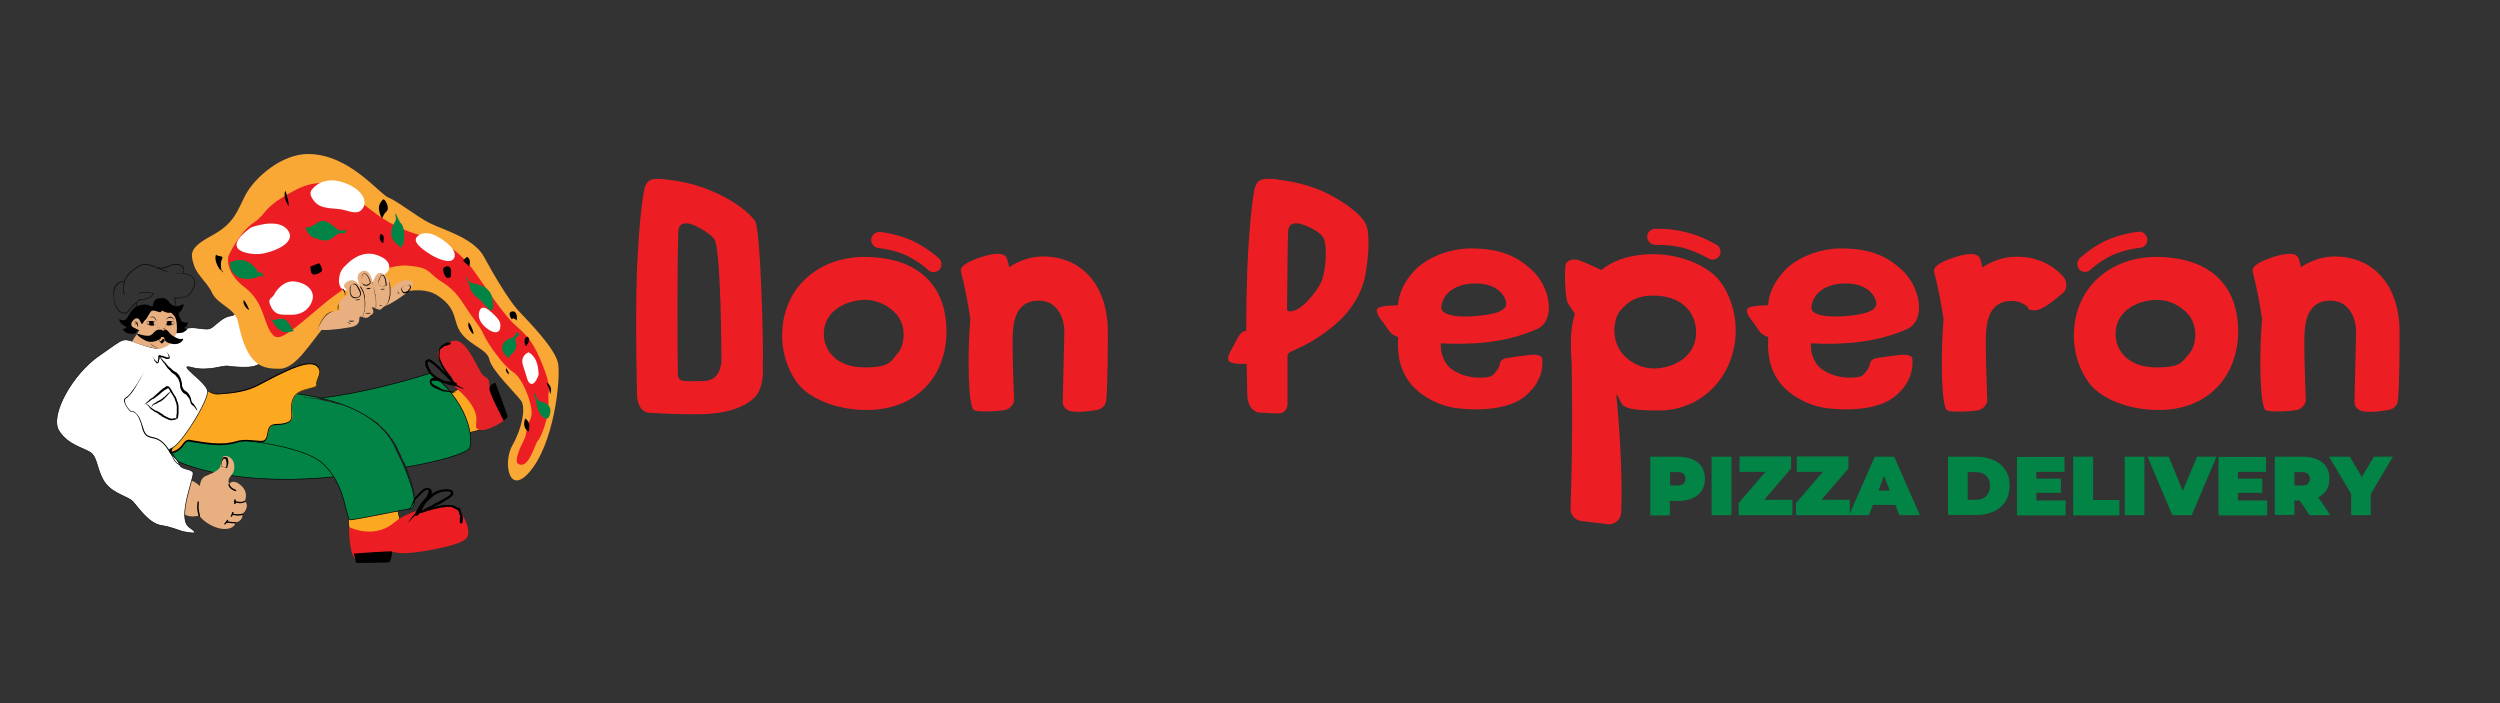<svg xmlns="http://www.w3.org/2000/svg" id="Layer_1" version="1.1" viewBox="0 0 1120 315"><rect x="0" y="0" width="1120" height="315" fill="#333333" stroke="none"/><defs><style>.st0{fill:#ec1e24}.st1{fill:#e8af80}.st2{stroke:#020201}.st2,.st3{fill:#018445}.st2,.st5{stroke-miterlimit:10;stroke-width:.3px}.st6{fill:#fff}.st5{stroke:#0f0f0f}.st8{fill:#e42227}.st9{fill:#1f1f1f}.st5{fill:#fca820}.st11{fill:#0f0f0f}</style></defs><path d="M338.2 98.8c-6.6-8.3-21.2-15.1-31.7-17.1 0 0-.5-.2-.9-.2-3.4-.7-5.9-.9-5.9-.9-1.8-.3-3.7-.5-5.1-.5-4.2 0-4.8 1.8-5.6 3.4-.7 1.7-2.6 13.9-3.6 36.6-.9 22.7 0 57.3 0 57.3.2 4.2 2.4 7.3 5.1 7.5 1 0 2.2.2 3.6.2 0 0 8.3.5 18.1.5s19.7-1.7 25.8-7.5c3.3-3.2 4.1-9.3 3.7-14.9.5-5.1-.9-61.3-3.5-64.4m-23.1 71.9c-8.6.3-10 0-10.7-.9-.5-.5-.6-1-.7-1.5-.3-11.2-.3-53.9.2-64.8.3-2.9 1.7-3.7 4.4-3.4s9.5 4.1 11.6 6.9c3.2 3.9 3.3 52.7 3.3 55.4-.5 3.2-1.7 8.2-8.1 8.3M390.9 183.6c-11.5.6-23.6-2.6-31.2-9.3-4.8-4.4-9.3-13.7-9.3-23.8 0-21.7 16.4-35.4 36.9-35.4s33.9 9.5 36.3 27.3c2.9 21.2-9.2 40-32.7 41.2m27.3-61.7q-1.35 0-2.4-.9c0-.2-4.2-3.9-9.6-6.5-5.7-2.7-12.5-3.4-12.7-3.4-2-.2-3.3-2-3.2-3.9.2-2 2-3.4 3.9-3.3.3 0 8 .9 14.9 4.1 6.5 3.2 11.3 7.5 11.5 7.7 1.5 1.4 1.5 3.6.3 5.1-.7.7-1.7 1.1-2.7 1.1m-16 19.6c-1.7-2.2-7.3-7.8-16.3-7.1-10 .9-18.3 7.3-16.6 17.8 1.2 6.3 6.6 12.4 18.1 12.4s11.6-2.7 14.6-6.1c2.9-3.1 4.5-11.1.2-17M496.3 148.2c0 5.9 0 23.8-.7 31-.2 2.4-2 4.2-4.4 4.5-2 .3-6.9 1.2-11 .6-2.1-.3-4.1-1.8-4.1-4.1l.7-30c.5-7.3-3-15.2-10.8-15.5-11.3-.5-11.9 10.4-12.2 13.7-.5 5.4.2 22.2.5 30.5.2 2-1.8 4.2-3.7 4.7-2.4.5-6.1.7-9.3.7s-4.4-.2-5.1-.7c-2.4-1.8-2.9-23.9-1.5-40.7-.9-6.6-2.4-14.1-4.2-21.2-.6-2.7 3.9-4.8 9-6.5 2.7-.9 5.4-1.5 7.4-1.5s3.7.6 4.2 2.1c.3.9.7 2.2 1 3.9 4.4-2.9 9.5-4.8 15.4-4.8 18.8.2 28.8 15 28.8 33.3M611.5 124.1c-.6 2.9-3.2 12.8-13.6 21.5-13.9 11.6-21.1 11-21.1 13.7v21.8c0 2.4-1.8 4.2-4.2 4.1-3.2 0-5.1-.2-5.1-.2-1.4 0-2.6-.2-3.6-.2-2.7-.3-4.9-3.3-5.1-7.5 0 0-.2-5.9-.3-14.3-3.3 0-8.1.2-8.3-2.1s2.1-4.9 3.6-8.3c1.7-3.3 2.7-3.9 3.6-4.2.3 0 .6-.2.9-.3 0-9.3.2-19.5.5-28 1-22.7 2.9-35.1 3.6-36.6.7-1.7 1.4-3.4 5.6-3.4s3.3.2 5.1.5c0 0 2.4.2 5.9.9.5 0 .9.2.9.2 3.7.7 8.9 2.2 13.6 4.4 9.3 4.5 16.6 10.4 18.3 14.1 2.7 5.2.5 20.4-.3 23.9M593.1 107c-1.2-3.3-8.9-6.6-11.6-6.9s-4.1.6-4.4 3.4c-.3 5.9-.3 20.8-.5 35.1 0 0 0 .9 1.4.9 5.1 0 12-9 13.9-13.1 2.1-5 2.8-15.7 1.2-19.4M645.5 153.8c-.2 3.2.6 6.5 2.6 9.3 2.6 3.7 9 6.1 14.4 6.1s6.1-.7 7.7-2.7c.9-1 1.8-2.9 1.8-3.9.2-.9 1.5-1.8 2.1-2s11.6-1.8 13.2-1.7c1.5 0 3.6.6 3.6 1.7 1 9.2-5.4 16-10.8 19-3.2 1.8-11.6 4.9-26.3 3.4-10.4-1-18.8-6.9-22.3-11.7-2.6-3.4-5.9-9.5-5.1-20.3-.5-.2-.7-.2-.7-.2-1.2-.7-2.2-.7-4.2-3.7-2-3.2-4.7-5.7-4.7-8s5.9-2.1 9.5-2.4c.6-8.9 7.1-15.4 9.3-17.3 4.2-3.6 12.7-8 23.2-8.1 13.6 0 20.7 3.6 27.1 9.3 8.8 7.8 11.3 23 2.7 26.8-14.4 6.5-30.7 7.1-43.1 6.4m14.2-12.1c7.3-.5 15.2-1.7 15.1-5.7-.2-3.2-3.7-9-13.6-9-6.8-.2-11.2 2.6-13.1 4.9-2.2 2.7-2.7 5.7-2.2 6.9.8 1.9 5.4 3.5 13.8 2.9M777.6 147.9c0 20-14.6 36-34.5 36s-15.2-2.9-19-7.3c1.2 12.7 2.9 34.8 2.2 52.6 0 3.2-2.4 5.7-5.6 5.7l-11.4-1.4c-3.2 0-5.7-2.4-5.7-5.4 1.2-33.9.5-63.7.5-65.1-.2-3-.3-5.4-.3-6.9-.3-6.1.5-11.2 1.7-15.6-.7-1.2-2.1-3-3-4.5-1.5-2.2-1.7-16.4-1-17.8.7-1.5 3.2-2.6 6.1-1.5 3 1 9.6 4.2 9.6 4.2v.2c4.2-3.4 10-6.3 19.5-7.1 11.6-.9 24.1 2.6 31.7 9.6 4.7 4.4 9.2 13.9 9.2 24.3m-18-2.1c-1.2-6.8-6.8-13.2-18.7-13.4-8.1 0-11.7 3-14.9 6.6-2.9 3.3-4.4 11.9 0 18.3 1.5 2.4 7.4 8.5 16.7 7.7 10.2-.9 18.8-7.8 16.9-19.2m-21.7-39.7c0-2 1.7-3.6 3.6-3.6s6.8-.2 13.7 1.5c7.4 1.7 13.6 5.6 13.9 5.7 1.7 1 2.2 3.2 1.2 4.9-.6 1-1.8 1.7-3 1.7s-1.4-.2-2-.5c0 0-5.6-3.4-11.7-4.9-5.9-1.4-11.9-1.2-11.9-1.2h-.2c-2 0-3.4-1.6-3.6-3.6M811.3 153.8c-.2 3.2.6 6.5 2.6 9.3 2.6 3.7 9 6.1 14.4 6.1s6.1-.7 7.7-2.7c.9-1 1.8-2.9 1.8-3.9.2-.9 1.5-1.8 2.1-2s11.6-1.8 13.2-1.7c1.5 0 3.6.6 3.6 1.7 1 9.2-5.4 16-10.8 19-3.2 1.8-11.6 4.9-26.3 3.4-10.4-1-18.8-6.9-22.3-11.7-2.6-3.4-5.9-9.5-5.1-20.3-.5-.2-.7-.2-.7-.2-1.2-.7-2.2-.7-4.2-3.7-2-3.2-4.7-5.7-4.7-8s5.9-2.1 9.5-2.4c.6-8.9 7.1-15.4 9.3-17.3 4.2-3.6 12.7-8 23.2-8.1 13.6 0 20.7 3.6 27.1 9.3 8.8 7.8 11.3 23 2.7 26.8-14.4 6.5-30.7 7.1-43.1 6.4m14.2-12.1c7.3-.5 15.2-1.7 15.1-5.7-.2-3.2-3.7-9-13.6-9-6.8-.2-11.2 2.6-13.1 4.9-2.2 2.7-2.7 5.7-2.2 6.9.8 1.9 5.4 3.5 13.8 2.9M924.1 131.3c-2.6 2.2-8.8 7.7-12.4 7.7s-2.6-.6-3.6-1.8c-1.8-1.4-3.7-2.2-6.1-2.4-11.3-.5-11.9 10.4-12.2 13.7-.5 5.4.2 22.2.5 30.5.2 2-1.8 4.2-3.7 4.7-2.4.5-6.1.7-9.3.7s-4.4-.2-5.1-.7c-2.4-1.8-2.9-23.9-1.5-40.7-.9-6.6-2.4-14.1-4.2-21.2-.6-2.7 3.9-4.8 9-6.5 2.7-.9 5.4-1.5 7.4-1.5s3.7.6 4.2 2.1c.3.9.7 2.2 1 3.9 4.4-2.9 9.5-4.8 15.4-4.8 8.5 0 16.3 3.2 21.5 9.8.8 1.5 1.4 4.7-.9 6.5M969.6 183.6c-11.4.6-23.6-2.6-31.2-9.3-4.8-4.4-9.3-13.7-9.3-23.8 0-21.7 16.4-35.4 36.9-35.4s33.9 9.5 36.3 27.3c2.8 21.2-9.2 40-32.7 41.2m-38.1-62.9c-1.2-1.5-1.2-3.7.3-5.1.2-.2 4.9-4.5 11.4-7.7 6.9-3.2 14.6-4.1 14.9-4.1 2-.2 3.7 1.4 3.9 3.3.2 2-1.2 3.7-3.2 3.9-.2 0-6.9.7-12.7 3.4-5.4 2.6-9.6 6.3-9.6 6.5q-1.05.9-2.4.9c-.9 0-1.9-.3-2.6-1.1m49.4 20.8c-1.7-2.2-7.3-7.8-16.3-7.1-10.1.9-18.3 7.3-16.6 17.8 1.2 6.3 6.6 12.4 18.1 12.4s11.6-2.7 14.6-6.1c2.9-3.1 4.4-11.1.2-17M1075 148.2c0 5.9 0 23.8-.7 31-.2 2.4-2 4.2-4.4 4.5-2 .3-6.9 1.2-11 .6-2.1-.3-4.1-1.8-4.1-4.1l.7-30c.5-7.3-3-15.2-10.8-15.5-11.3-.5-11.9 10.4-12.2 13.7-.5 5.4.2 22.2.5 30.5.2 2-1.8 4.2-3.7 4.7-2.4.5-6.1.7-9.3.7s-4.4-.2-5.1-.7c-2.4-1.8-2.9-23.9-1.5-40.7-.9-6.6-2.4-14.1-4.2-21.2-.6-2.7 3.9-4.8 9-6.5 2.7-.9 5.4-1.5 7.4-1.5s3.7.6 4.2 2.1c.3.9.7 2.2 1 3.9 4.4-2.9 9.5-4.8 15.4-4.8 18.8.2 28.8 15 28.8 33.3" class="st0"/><path d="M739.3 230.8v-26.2h12.6c2.5 0 4.5.4 6.4 1.2 1.8.8 3.2 1.9 4.1 3.4 1 1.5 1.4 3.3 1.4 5.3s-.5 3.7-1.4 5.3c-1 1.4-2.3 2.6-4.1 3.4s-3.9 1.2-6.4 1.2h-7.7l3.9-3.7v10.2h-8.8Zm8.9-9.3-3.9-4h7.2c1.2 0 2.2-.2 2.7-.8.6-.6.9-1.3.9-2.2s-.3-1.7-.9-2.2c-.6-.6-1.5-.8-2.7-.8h-7.2l3.9-4zM766.8 230.8v-26.2h8.9v26.2zM778.9 230.8v-5.4l14.6-17 1.1 3h-15.3v-6.9h23.1v5.4l-14.6 17-1.1-3H803v6.9zM804.6 230.8v-5.4l14.6-17 1.1 3H805v-6.9h23.1v5.4l-14.6 17-1.1-3h16.3v6.9z" class="st3"/><path d="m828.4 230.8 11.5-26.2h8.7l11.5 26.2h-9.2l-8.5-22h3.4l-8.5 22zm6.9-4.6 2.2-6.4h12l2.2 6.4zM872.7 230.8v-26.2h12.9c3 0 5.5.6 7.7 1.6s4 2.6 5.2 4.5c1.3 1.9 1.8 4.3 1.8 6.9s-.6 5-1.8 7c-1.3 2-3 3.5-5.2 4.5s-4.8 1.6-7.7 1.6h-12.9Zm8.8-6.9h3.7c1.3 0 2.3-.2 3.3-.7s1.7-1.2 2.2-2.2c.6-1 .8-2.1.8-3.4s-.2-2.5-.8-3.3c-.6-1-1.3-1.6-2.2-2.1-1-.5-2-.7-3.3-.7h-3.7zM912.3 224.2h13.1v6.7h-21.8v-26.2h21.3v6.7h-12.6zm-.6-9.8h11.6v6.4h-11.6zM928.8 230.8v-26.2h8.9V224h11.8v6.9h-20.7ZM951.9 230.8v-26.2h8.8v26.2zM973.2 230.8l-11.1-26.2h9.5l9 22.1H975l9.3-22.1h8.7l-11.1 26.2zM1002.6 224.2h13.1v6.7h-21.8v-26.2h21.3v6.7h-12.6zm-.7-9.8h11.6v6.4h-11.6zM1019.1 230.8v-26.2h12.6c2.5 0 4.5.4 6.4 1.2 1.8.8 3.2 1.9 4.1 3.4 1 1.5 1.4 3.3 1.4 5.3s-.5 3.7-1.4 5.2c-1 1.4-2.3 2.6-4.1 3.3-1.8.8-3.9 1.2-6.4 1.2h-7.7l3.9-3.7v10.2h-8.8Zm8.8-9.3-3.9-4h7.2c1.2 0 2.2-.2 2.7-.8.6-.6.9-1.3.9-2.2s-.3-1.7-.9-2.2c-.6-.6-1.5-.8-2.7-.8h-7.2l3.9-4zm6.8 9.3-6.5-9.6h9.3l6.5 9.6zM1053.3 230.8v-11.5l2 5.3-11.9-20h9.3l8.1 13.6h-5.4l8.1-13.6h8.5l-11.8 20 1.9-5.3v11.5z" class="st3"/><path d="M55.6 125.9h.1s.2 0 .2.2c0 0 0 .1-.2.1h-.2s.1-.3.1-.4ZM55.8 131.9v.3h-.2c-.2-.2-1-2.8 0-5.9h.2s.1 0 .2-.1c-1.1 3-.3 5.5-.1 5.7ZM55.9 126.1" class="st11"/><path d="M52.4 127.1c1.2-1.1 2.7-1.2 3.2-1.2 0 0-.1.3-.1.4-.5 0-1.8.2-2.8 1.1s-1.6 2.4-1.6 4.3v.5c0-.2-.2-.4-.2-.5 0 1.2.1 2.7.6 4.4.6 2.4 3.1 4.7 4.9 4 1.5-.6 2.8-3.3 4.9-4.8v.3c-.9.7-1.7 1.6-2.4 2.5-.9 1-1.6 1.9-2.4 2.2-.3.1-.5.2-.8.2-.4 0-.9-.1-1.4-.4-1.4-.7-2.6-2.3-3-3.9q-.6-2.55-.6-4.5c0-2 .6-3.6 1.7-4.6" class="st11"/><path d="M51.1 132.2c0 1.1.2 2.5.6 3.9.4 1.5 1.5 3 2.8 3.7.5.2 1.2.5 1.9.2s1.5-1.2 2.2-2.1c.8-1 1.7-2.1 2.8-2.8v.3c-2 1.5-3.4 4.2-4.9 4.8-1.9.8-4.4-1.5-4.9-4-.4-1.8-.6-3.2-.6-4.4 0 0 0 .3.2.5Z" class="st11"/><path d="M61.5 135.2v.2l-.2.2v-.3s.1 0 .2-.1" class="st11"/><path d="M61.3 135.3v-.3h.1c.1 0 .2.1.2.2v.1h-.1v-.2s-.1 0-.2.1ZM61.4 135.4h.1c-.1 1.3-.4 2-.5 2.2 0 .3.6 1.3 2.2 2.1 0 .2.1.2.1.3-2.2-.9-2.6-2.3-2.6-2.3s.4-.7.5-2.1ZM63.7 134.1c1.5-.3 3.8-.6 4.9-2.6h.4c-1.1 2.2-3.6 2.6-5.2 2.9h-.4c-.6.1-1.2.3-1.8.7 0-.2 0-.3-.2-.3h-.1c.7-.4 1.3-.7 2-.8h.4ZM68.5 131.5h-.3c-3.9-.7-6 0-6 0s-.2 0-.2-.1c0 0 0-.2.1-.2 0 0 2.3-.7 6.2 0h.5s-.2 0-.2.2v.1Z" class="st11"/><path d="M68.9 131.6h-.4v-.1s.1-.1.2 0c0 0 .1.2 0 .2ZM70.1 120c-.6-.2-1.2-.4-1.7-.6-2.6-1-4.5-1.7-9 2-1.7 1.4-2.8 3-3.5 4.7 0 0 0-.2-.2-.2h-.1c.7-1.8 1.9-3.4 3.5-4.8 4.7-3.8 6.7-3 9.4-2.1.5.2 1.1.4 1.7.6H70v.2Z" class="st11"/><path d="m70.7 120.1.2.1h-.8s-.1-.2 0-.2c0 0 .1-.1.2 0 .3.1.6.3.8.4h-.7l.3.2ZM71.7 120.3c-.2 0-.5 0-.7-.1-.1 0-.2-.1-.2-.1l-.3-.2h.7c.2 0 .4.2.6.3Z" class="st11"/><path d="M71.1 120c1.2.2 2.3 0 3.2-.3 0 0 0 .1.1.1-.7.2-1.6.5-2.7.4-.2 0-.4-.2-.6-.3Z" class="st11"/><path d="M74.9 121.5s.1.1.1.2c-2-.5-3.5-1.3-4.1-1.6.3 0 .5 0 .7.1 1.3.6 2.4 1 3.2 1.2Z" class="st11"/><path d="M70.7 120.1h.2c.6.3 2.1 1 4.1 1.6 0 0 0 .1-.2.1-1.1-.3-2.7-.9-4.7-1.9h.6ZM78.5 133.5h-.2v-.2h.2z" class="st11"/><path d="M78.3 133.4h-.2v-.2c0-.1 0-.2.2-.2 0 0 .2 0 .2.2h-.2zM78 137.7c.4-.3.6-.5.7-.6 0-.3-.1-.6-.2-1-.1-.6-.3-1.4-.3-2.7h.2c0 2 .4 2.6.5 3.7 0 0-.3.4-.7.7s-.8.7-1.2.8v-.2c.4-.2.7-.4 1-.7" class="st11"/><path d="M61.4 135.4c-.2 1.4-.5 2.1-.5 2.1s.4 1.5 2.6 2.3c0 0 0-.1-.1-.3h.2q1.2.45 2.7.6c5.4.4 8.7-.8 10.5-1.8h.1v.2c.4 0 .8-.4 1.2-.8l.7-.7c-.1-1-.5-1.7-.5-3.7h.2c0 1.3.2 2 .3 2.6 0 .3.1.7.2 1.1v.1c0 .2-.4.5-.8.8-.3.3-.7.5-1.2.8-1.6.9-4.2 1.8-8.1 1.9s-1.7 0-2.6 0c-1.1 0-2-.3-2.9-.6h-.1c-2.2-.9-2.5-2.4-2.6-2.4v-.1s.3-.6.5-1.9zM79 122.3s0-.2.2-.2h2.7H79ZM81.9 122.3v-.1h.2v.1zM82.1 122.6c-.8 0-1.8-.1-2.8 0 0 0-.2 0-.2-.2H82v.2Z" class="st11"/><path d="M82.1 122.2h.2v.2s-.1.1-.2.1c0 0-.1-.1 0-.2h.2v-.1Z" class="st11"/><path d="M82 122.2c0-.3.3-.9.2-1.5 0 0 .1 0 .2-.1 0 .7-.1 1.4-.2 1.7H82Z" class="st11"/><path d="M70.8 119.8c1.5.4 2.6 0 3.4-.2.4-.1.8-.3 1.2-.5 1.5-.6 3-1.3 5.2-.6 1.4.4 1.8 1.3 1.9 2 0 .7 0 1.4-.2 1.7h-.2c.1-.3.3-1 .2-1.7 0 0-.1 0-.2.1-.1-.9-.7-1.4-1.6-1.7-2.1-.6-3.5 0-5 .6-.4.2-.7.3-1.1.5l-.1-.1c-.9.3-2 .5-3.2.3-.3-.1-.6-.3-.8-.4h.5M84.7 131.7c1.4-1.4 2.2-3.2 2.4-4.7 0-.2.2-.5.2-.8.2 1.9-.9 4.1-2.4 5.6-1.3 1.4-3.8 1.6-6.4 1.4 0-.1 0-.2-.2-.2 3.2.3 5.3-.1 6.4-1.3" class="st11"/><path d="M87.3 126.3c0 .3 0 .5-.2.8v-.7c-.2-2.1-2-3.4-5-3.7 0 0 .1 0 .2-.1v-.2c4.1.5 5 2.6 5.1 4 .2 1.8-.8 4.1-2.5 5.8-1 1-2.5 1.5-4.6 1.5h-1.9v-.2c2.6.2 5 0 6.4-1.4 1.5-1.5 2.6-3.7 2.4-5.6Z" class="st11"/><path d="M198.6 179.6s4.7-5.4 9.4-6.1 11.9 16.5 8.1 18.5c-3.2 1.7-4.1.9-7.9 2.7" class="st5"/><path d="M193 167.1s-49.7 16.7-82.5 11.8c-32.8-4.8-37 8.6-37 8.6s1.6 17.3 7.3 19.7 28.9 10.9 72.2 6.1c43.2-4.8 56-10.5 57.3-12.4 1.2-1.8 2.3-18-17.3-33.9Z" class="st2"/><path d="M89.6 217.8s-4.6-4.5-6.6-1.9c-2 2.7-6.9 18 6.3 15.1 0 0 1.7 2.8 6.5 4.9s9.3 1 9.7-1.8c0 0 2-.3 2.8-1.9.6-1.1.2-1.9.2-1.9s2-1.3 2.1-3.7c0-1.4-.9-2.1-.9-2.1s1.1-2.4 0-4.8-5.1-5.5-7.1-2.8c0 0-.6-1.7.2-2.9s2.6-2.5 2.1-5.9-3.5-4.2-4.7-3.7c-1.2.6-1 4-1.8 5.2s-3.5 2.6-6.1 3.6c-2.7 1-2.7 4.4-2.7 4.4Z" class="st1"/><path d="M105.4 220c-.1 0-2.6-.7-3.1-2.8 0-.2 0-.3.2-.4.2 0 .3 0 .4.2.4 1.7 2.6 2.4 2.7 2.4.2 0 .3.2.2.4 0 .2-.2.3-.4.2M106.2 225.3c-.6-.1-1.1-.3-1.1-.3-.2 0-.2-.2-.2-.4s.2-.2.4-.2c0 0 2.6 1 4.2 0h.4v.4c-1.1.8-2.7.7-3.7.5M104.6 230.7h-.4c-.2 0-.3-.2-.2-.4 0-.2.2-.3.4-.2 0 0 2.3.6 4.1 0 .2 0 .3 0 .4.2 0 .2 0 .3-.2.4-1.5.5-3.3.3-4.1 0M102.3 234.3c-.5 0-.7-.2-.7-.2-.2 0-.2-.2-.2-.4s.2-.2.4-.2c0 0 1.2.4 3.7.4q.3 0 .3.3t-.3.3c-1.5 0-2.6-.2-3.2-.3ZM89.2 231.4c-.1 0-.2-.1-.2-.2-.8-2.6-.8-4.1-.5-6.3 0-.2.2-.3.3-.3.2 0 .3.2.3.3-.2 2.1-.2 3.5.5 6 0 .2 0 .3-.2.4h-.2Z"/><path d="M105.1 225.8c-.2 0-.3-.2-.2-.4v-1.3c0-.2 0-.3.3-.4.2 0 .3 0 .4.3 0 0 .2.9 0 1.5s-.2.3-.4.2ZM103.6 231.4h-.2c-.1-.1-.1-.3 0-.4.3-.3.5-1.1.6-1.4 0-.2.2-.3.4-.2.2 0 .3.2.2.4 0 .1-.3 1.2-.8 1.7 0 0-.2.1-.3 0ZM100.7 235s-.1 0-.2-.1v-.4c.2-.1.6-.5 1.2-1.5 0-.1.3-.2.4-.1.1 0 .2.3.1.4-.5.8-.9 1.4-1.4 1.7h-.2Z"/><path d="M155.9 229.9s.4 9.3 1.1 10.2 17.3 3 20.7.5.8-10.4-.2-14.8c-1-4.3-21.6 4-21.6 4Z" class="st5"/><path d="M196.3 157.4c-1.3 3.9 4 9 5.4 10.7 2.1 2.6.9 4.1 3.1 6.1 14 12.4 5.8 16.6 9.6 18.2s12.6-4.5 12.2-4.8-5.3-11.3-6.7-13.4 0-3.9-2.1-5.1c-2-1.2-1.7-1-5.7-8.4-4.1-7.4-6.6-8.2-8.6-8.1s-6.4 2.8-7.1 4.9Z" class="st8"/><path d="M222 171.4s-1.9.4-2.7 2.1c-.8 1.8 6.1 14.1 6.2 14.8s1.6-1.3 1.9-1.5-5.5-15.4-5.5-15.4Z"/><path d="M112.9 175.1s51.2-1.7 64.1 24.9 7.5 27.7 7.5 27.7-25.3 5.1-27.5 5.2c-2.3.1-1.6-15.7-12.7-25.5s-52.7-11.9-52.7-11.9l21.4-20.4Z" class="st2"/><path d="M202.5 227.1c-5.4-1.1-19.1 1.2-25.6 6.8-8 6.9-17.5 3.7-20.5 2.2 0 0-.3 13.6 3.8 15 7.1 2.3 9-.7 11.9-1.7s1.4.7 1.3-.1c-.2-1.4.8-2.4 2.2-2.1 3.1.7 6.4 1.2 17.2-.8s14.9-3.7 16.2-5.3c2.6-3.2-1.6-12.9-6.5-13.9Z" class="st0"/><path d="m158.5 248 1.1 4.2s14.3 0 14.9-.4 1.3-4.3 1.2-4.7-17.2.9-17.2.9"/><path d="M89.8 172.1s4.3 4.8 7.7 4.4c3.3-.4 10.9-.3 17.5-3.7 6.6-3.3 21.4-11.8 26.1-9.5s1 6.4.9 8.2.5 1.7-4.8 3-6.2 4.4-6.4 7.7 1.6 6.1-2.2 7.3-6.3-.2-7.6 2.1-.5 6-3.3 6.2-7.7-1.2-12.1.4-13.8.6-19.9-.7c-3.1-.7-2.7 2.9-6.5 4.7s-2-1.1-2-1.1l12.9-28.9Z" style="fill:#fca820"/><path d="M89.8 172.1c2.2 2 4.8 4.6 8 4.2 6.2-.5 12.6-1.2 18.2-4.3 5.6-2.9 11.1-6 17.1-8.1 3.4-1.2 9.3-2.7 10.4 2.1.3 2.1-1.3 3.7-1.5 5.7 0 .4 0 .8-.2 1.2-.6.7-1.4.7-2.2 1-2.2.6-4.8.9-6.5 2.5-2.5 2.1-2.6 5.7-2.3 8.7.3 1.6.1 3.5-1.6 4.3-1.5.7-3.1.9-4.7 1-1.5 0-3.3 0-3.8 1.7-.8 1.7-.4 4.2-2 5.6-1.1.7-2.5.4-3.6.4-3.1-.3-6.3-.7-9.3.3-6.1 1.9-12.7.8-18.9-.2-1.1-.1-2.2-.7-3.2-.2-.9.6-1.4 1.7-2.2 2.6-1.1 1.2-2.5 2.1-4.2 2.5h-.4c-.1 0-.3 0-.4-.1-.3-.1-.4-.5-.4-.8 0-.4.3-1 .4-1.2l13.1-28.8Zm0 0-12.6 29c-.2.3-.3.7-.4 1v.2h.4c1.4-.3 2.8-1.2 3.8-2.3s1.9-3.1 3.7-3c6.9 1.1 14.1 2.7 21 .7 3.9-1.3 7.9-.2 11.8-.2 2.6-.4 1.9-3.8 2.9-5.7.6-1.7 2.7-1.9 4.2-1.9q2.4 0 4.5-.9c2.4-1.2 1.1-4.2 1.3-6.3 0-2.4.6-4.9 2.6-6.5 1.8-1.5 4.4-1.9 6.6-2.5.7-.2 1.6-.4 2-.9.2-.3.1-.7.1-1.1.1-1.9 1.7-3.6 1.4-5.6-1.2-4.4-6.8-2.8-9.9-1.7-5.9 2.1-11.4 5.2-17 8.1-5.6 3.1-12.1 3.8-18.4 4.2-3.2.3-6-2.3-8-4.5Z"/><path d="M74.8 151s7-4.9 12.8-4.1 6.2.6 7.5-.3 4.8-4.6 7.8-5 1.7-1.2 3.6-3.1 18 16.7 16.9 18.9-6.7 5.9-9.5 6.7-9.9.3-11.9-.1-9 2.6-16.2.6 6.6 6.4 7.2 10.5-11.8 24.2-16.1 25.7c-3.3 1.2 2.4 4.1 3.5 7.3.9 2.5 5.5 1.8 6.1 3.7s-7.4 20.4-1.7 24.4-.4 2.2-2 2.1-5.3-2.1-10.6-2.9c-5.4-.8-10.2-7.9-12.5-10.5s-8.6-3.4-12.4-8.3c-3.7-4.8-3.5-11.1-6.3-13.5s-10.3-3.3-14.6-10.1 5.9-25.4 18.2-33.8 9.3-8.1 19-4.8 6.8.5 6.8.5l4.2-4Z" style="stroke-miterlimit:10;stroke-width:.3px;fill:#fff;stroke:#0f0f0f"/><path d="M88.3 183.4c-.5-.8-.9-1.6-1.5-2.4-.2-.2-.5-.4-.7-.6-.5-.8-.4-1.8-.8-2.6-.1-.3-.4-.9-.7-1.2-.2-.3-.4-.7-.7-.9l-.6-.4c-.3-.3-.6-.4-.7-.5-.4-.4-.6-.7-.9-1.5-.3-.5 0-1.3-.3-2.1-.2-.9-.5-1.9-1-2.7 0 0-.1-.2-.1-.3-.1-.2-.3-.4-.5-.5-.2-.3-.4-.6-.7-.8-.5-.3-1.2-.7-1.4-.8-.7-.5-.9-1-1.7-1.5-.5-.3-.8-.8-1.2-1.2-.2-.2-.3-.5-.5-.7-.3-.2-.4-.4-.6-.6s-.4-.3-.5-.5c-.5-.6-1-1.1-1.4-1.7.2.1.5.2.7.2h.2s.2.1.3.2c.2 0 .6.1.8.2.2 0 .3.2.5.3h1.1c1.2-.1.5-1.5 0-2.2-.3-.4-.6-.6-.9-1l-.3-.2c.1 0 .2.1.3.2.2.4.6.7.7 1.1s.5 1 .4 1.4h-1c-.3-.3-.8-.4-1.1-.4-.1 0-.3-.2-.5-.3h-.7s-.6-.4-.9-.3c-.4 0-.5.4-.5.8v1c-.2.3-.2.7-.2 1 0 .2 0 .3-.1.4h-.2s-.2-.3-.3-.4c-.2-.1-.3-.2-.5-.4s-.3-.4-.5-.6c-.3-.4-.6-.8-.7-1.4 0 .4.1.7.3 1 .1.2.3.4.3.6s.2.4.3.6.3.3.4.4c.1.2.2.4.3.5.5.5 1.1 0 1.2-.6v-.5c0-.2.2-.4.3-.6v-.8h.1c.4.7.9 1.3 1.3 1.9.1.2.3.3.4.5.2.3.4.5.6.7s.2.4.4.7l.9 1.2c.3.3.6.5.9.8.3.5.7.9 1.2 1.3s1 .6 1.3.9c.2.3.4.6.7.9s.1.1.4.5c.4.6.6 1.4.9 2.4.1.3 0 1.5.3 2.2s.6 1.4 1.2 1.9c.4.3.4.3.9.6.4.2.3.1.6.4l.4.6c.4.4.4.4.7.9.6.9.4 2.3 1.4 3 .2.1.5.3.6.4.4.4.7.9 1.1 1.4.3.3.5.7.8.9.1 0 .2.1.3.2-.2-.1-.4-.2-.5-.4ZM79.6 187.6c.1-.3.1-.5.2-.8.1-.5 0-.7.1-1 .2-.5.1-1.2.1-1.3v-2.4c0-.4-.1-.8-.2-1.2 0-.5-.3-.9-.5-1.4-.1-.4 0-.2-.2-.7-.1-.3-.2-.7-.4-1-.3-.3-.4-.7-.7-1s-.3-.7-.7-1.2c-.3-.5 0-.1-.4-.8-.2-.3-.4-.5-.5-.7s-.3-.4-.4-.6c-.3-.3-.7-.6-1.1-.5-.5 0-.9.4-1.3.7-1 .5-1.7 1.3-2.5 2-.5.5-.5.5-1 .9-.4.4-.5.5-.9.8-.4.4-.6.6-.9.8s-.5.2-.8.4-.6.6-.7.7c-.6.5-1.2 1-1.7 1.5h-.2.1l-.3.3c-.2.1.2 0 .2 0h-.2.1c.1 0 .2-.2.3-.3.3.1.5.3.8.5.3.3.6.7.9 1 .2.2.3.4.4.6.3.3.6.5.9.7.2.2.5.3.7.5.2.3.5.4.8.5.1 0 .3.1.3.1.2.2.6.4.8.5.1 0 .4.3.6.5.3.2.7.4.7.4.3.2.5.5.9.7.2 0 .3.1.5.2.2.2.5.3.8.4.4.1.8.4 1.2.6.4.1.8.3 1.2.3.6 0 .8-.1 1.3-.2.2 0 .5 0 .9-.2.2-.1.4-.3.5-.5Zm-1-.3h-.2c-.8.1-1.1.4-1.9.2-.4-.1-.3 0-.7-.2s-.7-.4-1.1-.5c-.4-.2-.7-.5-1.1-.6-.2 0-.7-.7-1.2-.9-.4-.2-.5-.2-.8-.5-.3-.2-.7-.4-1.1-.6-.3-.2-.7-.2-.9-.3-.1 0-.2-.1-.3-.2-.1 0-.2-.2-.3-.2-.5-.3-1-.6-1.4-.9-.4-.5-.9-.9-1.3-1.3-.3-.2-.6-.3-.9-.4.5-.4 1.1-.8 1.7-1.2.5-.3.6-.5 1-.8.2 0 .5-.2.8-.3l2.4-1.8c.9-.8 1.3-1.2 2.3-1.9.3-.2.6-.4.9-.5.4-.3.5-.4.7-.4h.3l.2.3c.2.2.3.5.4.7 0 .1.2.2.2.3-.1.2-.3.4-.4.5-.2.2-.5.3-.7.5-.4.3-.7.7-1 1-.4.4-.5.5-1 .8-.4.4-.7.6-1.3 1-.3.2-.7.4-.9.5q-.3 0-.6.3c-.3.2-.6.5-.9.6-.3.2-.7.3-1 .6q-.6.6-.6 1.5c.2-.5.4-1 .9-1.3.3-.1.7-.2 1-.4h.1c.1 0 .2 0 .4-.2.2 0 .4-.3.5-.4.5-.1 1-.3 1.4-.6.5-.3 1-.7 1.4-1.1.7-.6 1.2-1.2 1.8-1.9.3-.4.8-.7 1-1.2v-.1c0 .2.1.3.2.5.4.5.5.8.7 1.1.1.2.3.4.4.6s.2.5.4.7c0 0 0 .1.1.1.3.7.2 1 .5 1.6.4.8.3 1.1.5 2v3.1c0 .4-.2.8-.2 1.2v.6s0 .4-.1.5c0 0-.1 0-.2.1ZM206.6 228.7c-.1-.2-.2-.5-.4-.7-.4-.4-.9-.5-1.4-.7s-.3-.2-.8-.5c-.8-.4-1.7-.6-2.6-.6h-1.9c-.6.1-1.1.1-1.7.2-.5 0-1 .2-1.5.3-.6.1-1.1.2-1.7.4-.2 0-.4.1-.6.2.6-.4 1.2-.7 1.7-.9.6-.3 1.3-.5 1.9-.9.8-.4 1.4-.9 1.9-1.2q1.35-.6 2.4-1.5c.6-.5 1.4-1.2 1.2-2-.2-.4-.1-.4-.2-.6 0-.2-.2-.5-.5-.6l-.9-.3c-.5 0-.9-.2-1.4-.2-.4 0-.8.1-1.2.2-.5 0-1 0-1.5.2-.9.2-1.8.5-2.6.9l-1.5.9c.2-.6.3-1.1 0-1.7-.3-.7-1.1-1-2.1-1-.9 0-1.5.5-2 .9s-.9.8-1.3 1.2c-.6.8-1.3 1.5-2 2.2-.6.7-.8 1.5-1.1 2.3-.6 1.3-1.2 2.7-1.9 4.1 1.3-1.9 2.4-3.9 3.4-5.6.5-.7 1.2-1.2 1.8-1.8.9-.9 1.3-1.4 2.2-2 .8-.5 1-.5 1.6-.4 0 0 0 .1.1.2.1.3 0 0 0 .4 0 .5-.4 1.5-.8 2.3 0 .1-.7.9-1.1 1.3-.2.2-.4.5-.6.7l-.2.2c-.9 1-1.6 2.2-2.3 3.4l-.9 1.8v.2l-.6.6c-.7.7-1.3 1.5-1.9 2.4-.3.4-.6.9-.8 1.3.2-.2.4-.5.6-.7.9-1.1 1.8-1.9 2.7-2.7.3.2.8.2 1.1 0q.45-.45.6-.9h.2c.9-.3 1.9-.4 2.7-.8.5-.2 1.1-.4 1.7-.5 1-.3 1.6-.5 2.4-.7.9-.2 1.8-.3 2.7-.6.6-.1 1.2 0 1.8-.2.9-.2 1.6-.2 2.5-.1.5 0 1.2.3 1.3.4.5.2.5.3 1.1.6.4.1.5.2 1 .4v.2c.2.4.3.5.4.6.1.3 0 .7.2 1 .1.3.3.5.4.6 0 .3-.1.6-.2 1v1.7c0 .3 0 .6.2.8s.6.2.8 0 .2-.6.3-.9c.1-.8.2-1.2 0-2-.4-1.9-.8-2.2-1.2-2.9Zm-9.7-8c.8-.3.9-.3 1.6-.4.7 0 1.3-.2 1.9-.2.4 0 1.2.2 1.4.3 0 .2 0 .4.2.6v.1c-.4.7-1.1 1.1-2 1.7-.3.2-1.4.7-2 1.1-1 .7-1.9 1-3.3 1.7-.7.4-1.5.9-1.8 1.1-.8.4-1.8.8-2.6 1.3-.3.2-.8.4-1.4.6.6-1 1.1-2 1.5-2.8q1.05-1.35 2.4-2.4c1-1 2.4-2.2 4-2.6ZM197.3 155.7c-.1.2-.4.3-.5.5-.2.4-.2.9-.2 1.4s0 .3-.2.9c0 .8 0 1.7.2 2.5.1.6.3 1.1.6 1.6s.4.9.6 1.4c.2.4.5.8.7 1.2.3.4.5.9.8 1.3.1.2.2.3.3.5-.5-.5-1-.8-1.3-1.2-.4-.5-.8-1-1.3-1.4-.6-.6-1.2-1-1.5-1.3-.6-.6-1.3-1.2-2-1.6-.6-.4-1.4-.9-2.1-.4-.3.2-.3.2-.5.3s-.4.3-.4.6v.8c0 .4 0 .9.2 1.3.1.4.3.7.5 1 .2.4.3.9.6 1.2.5.7 1 1.4 1.5 2 .4.4.8.7 1.2 1-.5 0-1.1 0-1.5.5-.5.5-.6 1.3-.3 2.1s.8 1.2 1.4 1.5c.5.3.9.6 1.4.7.8.3 1.6.7 2.5 1.1.8.3 1.5.2 2.3.3 1.3.1 2.7.3 4.1.4-2-.6-4-1-5.8-1.3-.7-.2-1.4-.7-2.1-1.1-1-.5-1.6-.7-2.4-1.3-.7-.5-.7-.7-.8-1.3 0 0 0-.1.1-.1.2-.2 0 0 .4-.2.4-.1 1.4 0 2.2 0 0 0 1 .3 1.5.6.3.1.5.2.8.3h.2c1.1.5 2.3.8 3.6 1.1l1.8.3h.2c.2.1.4.2.7.3.8.4 1.7.7 2.6.9.4.1.9.2 1.3.3-.3 0-.5-.2-.8-.3-1.2-.5-2.2-1-3.2-1.6 0-.3 0-.8-.3-1-.4-.2-.7-.2-.9-.3 0 0 0-.1-.1-.2-.5-.7-.9-1.5-1.5-2.1-.3-.4-.6-.8-.9-1.3-.5-.8-.9-1.2-1.3-1.8-.4-.7-.8-1.5-1.3-2.2-.3-.5-.4-1-.7-1.5-.4-.7-.6-1.4-.8-2.2v-1.2c0-.5.2-.5.2-1.1v-1s.1-.1.2-.1c.3-.3.3-.4.5-.5.2-.2.6-.3.8-.5s.3-.4.4-.5c.3 0 .6 0 .9-.1.5-.1.9-.3 1.4-.5.2 0 .5-.1.6-.4 0-.2 0-.5-.2-.6h-.8c-.7.1-1.1.1-1.7.5-1.5.9-1.7 1.3-2.1 1.8Zm-4.1 10.7c-.4-.6-.5-.6-.8-1.2-.2-.6-.5-1-.7-1.6 0-.4-.2-1.1-.2-1.3.2 0 .3-.2.4-.3h.1c.7.1 1.2.6 2.1 1.2.2.2 1 1 1.5 1.4.9.7 1.4 1.3 2.4 2.4.5.5 1.2 1 1.4 1.2.6.6 1.2 1.3 1.8 1.9.3.2.6.6.9 1-1-.3-2.1-.4-2.9-.5-.9-.3-1.9-.8-2.8-1.4-1.2-.6-2.6-1.5-3.4-2.7Z"/><path d="M184.4 227.5h-.1ZM185 227.1v-.2.3l-.1.1-.2.2c.1 0 .3-.2.4-.4ZM183.9 216.3v-.2zM185.3 221.5v.1ZM169.5 190.1c.1.2-.3-.2-.1 0 0 0 .3.1.1 0M177.3 200.4v-.1zM144.4 178.7s-.3 0 0 0M176.9 200.5v-.3zM176.3 199.4v-.2zM144.3 178.7" class="st9"/><path d="M142.2 178.3h.2c.4 0 .2 0 .3.2h.6c.2 0 .7.2 1 .2v-.1h.3-.1.1c.1.1-.2 0-.2 0 .3 0 .6 0 .8.1 0 0-.5-.1-.2 0h-.3c.2 0-.2-.2 0 0 .4.1.5 0 .9.2.1 0 0 0 0 0 .6 0 .4.3.9.3h.5-.1c.4.2.3 0 .7.2h-.3c.3.1.2 0 .4 0 .4.2.9.3 1.4.4 0 0-.1 0 0 0 .6.2 1.3.4 1.8.6h.3c.1 0 .2 0 0 0 .2 0 .5.1.8.2.3 0 .6.2.8.3.3.1.4 0 .7.2.3.1.7.3 1 .4s.7.3.9.4c.1 0 .7.3.7.2.4.2.2.2.8.5h.4l.3.1c0 .1.2.2.2.2h-.1c.3 0 .6.3.6.4l.6.2h-.2c.4 0 0 0 .4.2.1.1.5.3.7.4.4.3 1 .5 1.4.7-.2-.1 0-.2 0 0 .1.1-.1 0 0 0 .2.1 0 .1 0 0h.2v.1c.1 0 .4.3.5.3.5.3.7.4 1.1.6h.3l.9.6c.3.1 0 0 .2 0 0 0 .3.3.1.2.4.3.5.3 1.1.7 0 0-.1-.1 0 0l.2.2c.3.2.6.4.9.7.1.1.3.2.4.4.1.1.3.2.4.3s.5.3.5.3c.2.2-.1 0 0 0 .3.2.5.3.6.5.2.2.3.3.5.4 0 0 .1.2.3.3l.4.4c.3.2.6.5.7.7.1 0 .1 0 .2.2 0 0 0-.1 0 0l.6.6.3.3c0 .1.2.2.3.3.2.2.4.5.6.7s.4.5.5.7c.3.3.3 0 .6.6h-.1c.3.3.6.7.8 1 .3.4.5.7.8 1.1h-.1c0 .2.4.6.4.5v.1c0 .2.3.4.3.5 0 0 .3.5.3.4.1.3.3.5.4.8.1.1.2.5.3.5v.3c0 .2.2.3.2.4v.1c.1.2.2.4.2.3 0 .4.5.7.4 1 .3.6.6 1.2.9 1.7 0 0-.3-.6-.4-.6.3.5.5.8.7 1.3 0 .1 0 0-.1-.1.3.5.5 1 .7 1.5 0 0 0 .2.1.2 0-.3.3.2.3.2-.2-.1.2.5 0 .3 0 0 0 .1.1.1 0 0 0 .1 0 0 .2.3.2.2.3.5q.15.15.3.6c.2.4.4.7.6 1.2-.1-.1 0 .2 0 .2v.3c.1 0 .1-.1.1-.1 0 .2.2.4.3.6v-.2c-.1 0 0 .4 0 .4v-.3c0 .2 0 0 .1.3 0 0 0 .2.1.4 0 .1.1.2.2.4.1 0 .2.5.4.7v.2c.1.3 0-.1.2.3.1.4.3.7.4 1.1 0 .1-.1-.3-.1-.2.2.5.5 1 .7 1.6.1 0 0 .3.2.5.1.4.3.7.5 1.2 0 .2.2.5.2.7 0 0 0 .2 0 0 0 .7.5 1.3.5 1.9v-.1l.2.5v-.2s.1.2.1.3v.1c0 .3.1 0 .1.4 0 .1.1.2.1.4 0 0 0-.1-.1-.1 0 .2.2.4.2.6v-.3.8c.2.1.1.4.3.8-.1-.3 0 0-.1 0v.2c0 .2 0 .3.1.5v.2c0 .2 0 0 0 0v2.3-.1.9-.2.6-.2.7-.2c0-.2 0-.3.1-.3.2 0 .1-.4.2-.7v-.2s0-.1 0 0v-1.3c0-.5 0 0-.2-.4 0 0 0-.2.1-.3v-.2c0-.2 0 0 0 0 0-.3-.1-.7 0-.8 0 0 0 .2 0 0v-.5s0 .3 0 0c-.1-.1 0-.4-.1-.6 0 0-.1-.4-.2-.7v-.3c0-.2 0-.4-.1-.6l-.2-.6.1.1v-.2s0-.1-.1-.2c0-.2-.2-.5-.3-.9 0 0 0 .3-.2 0h.1v-.2s0-.1 0 0v.2-.7s0-.2-.1-.2v-.1c0-.1-.2-.7-.2-.5-.2-.4-.3-1-.5-1.4-.1-.3-.2-.6-.3-.8v-.2c0-.2-.1-.2-.2-.5l.1.2c0-.3 0-.3-.2-.6v-.3.2c0-.1 0-.3-.1-.4-.1-.5-.5-.9-.5-1.4-.1-.1 0 .3 0 .2 0-.3-.1-.6-.1-.6-.1-.4-.2-.3-.3-.6 0 0 0 .1-.2-.1v-.2s0 .2 0 0-.2-.5-.1-.4c0-.2 0 0 0 0 0-.3-.2-.5-.3-.8 0 0 0 .1 0 0-.2-.5-.1-.2-.3-.5 0-.2.1 0 0-.3 0-.2 0 0 0 0-.2-.3-.2-.6-.3-.7h-.1s0 .1-.2 0c0-.1-.2-.4-.1-.4.2.4 0 0 .2.3 0 0 0-.1-.1-.2-.1-.4-.1-.1-.3-.5v-.2c0 .2 0 0-.1 0 0-.3-.1-.3-.2-.4v.2s0-.2-.1-.3c0 0 0 .1 0 0-.1-.2-.1-.5-.3-.7v-.2c-.2-.3-.1-.3-.3-.6 0 .1 0 .1-.1 0l.3.5-.2-.3c0 .2.2.3.2.4-.1-.1 0-.1 0 0 0-.2-.2-.4-.3-.7h.1c-.1-.4-.4-.7-.5-1.1v.2s0-.3-.2-.4v-.2s-.2-.3-.3-.4v-.2c-.2-.4-.4-.4-.5-.8l.2.1c0-.1-.1-.2-.1-.2s-.2-.3-.2-.4l-.1-.2s-.1-.2-.1 0c0-.4-.5-1-.6-1.4-.2-.3-.3-.6-.5-.8-.2-.3-.2-.1-.4-.5 0-.2.1.2 0 0 0-.1-.3-.4-.4-.7 0-.2-.3-.4-.5-.7-.2-.2-.5-.5-.7-.8.1 0 .1.1.1 0s0 0-.2-.2l-.1-.3.2.2c0-.2-.2-.3-.3-.4-.3-.3-.4-.3-.6-.7-.2 0-.1-.1-.3-.3-.1-.2-.5-.5-.7-.7.2 0 .4.3.6.5l-.5-.5s.1 0 .2.2c-.2-.1-.4-.3-.6-.5.2 0-.6-.7-.7-.9-.2-.2-.4-.4-.7-.6-.2-.2-.4-.5-.7-.7 0 .1 0 0 0 0s-.1-.1-.2 0c-.1 0-.2-.1-.2-.2l-.3-.4c0-.1.1 0 .1 0-.3-.2 0-.1-.2-.3 0 0-.1 0-.3-.2l.2.2c-.4-.3-.3-.4-.7-.6h.1c-.2 0-.7-.5-1-.6 0 0 0-.1 0 0-.2-.2-.5-.4-.8-.5-.1 0-.3-.2-.4-.3-.1 0-.2-.2-.3-.2 0 0-.2 0-.3-.2 0 0-.3-.1-.4-.2h.1c-.5-.3-.8-.4-1.2-.6 0 0-.3-.4-.5-.5-.6-.4-1.1-.5-1.6-.8-.3-.3-1.2-.7-1.7-1h-.2c-.1 0-.4-.1-.3-.2l-.6-.3c-.3-.1-.6-.3-1-.4s-.7-.3-.8-.4c-.2 0-.3-.1-.5-.2-.4-.2-.6-.3-1.1-.5h.1c-.3-.1-.4 0-.7 0-.5-.3-.9-.6-1.4-.7h.1c-.2 0-.9-.4-.8-.2 0 0-.5-.2-.8-.2-.2 0-.3 0-.6-.1-.2-.1-.2 0-.5-.1h.1-.4c-.2 0-.5-.2-.5-.2h-.3c-.4-.2-.6-.1-.9-.3l.6.2s-.3-.1 0-.1c-.2 0-.6 0-.9-.2h-.4s-.3-.1-.4-.2c0 0-.2 0 0 0h.4-.6c-.2-.1-.5-.3-.5-.3-.4 0-1-.3-1.3-.2h-.2.2c-.2 0-.7-.2-.8-.1-.3-.1.2 0-.2-.1-.8-.3-1.4-.2-2.2-.5h.1c-.5-.2-1-.3-1.6-.4-.5-.1-1.1-.2-1.6-.4h-.8c-.4 0-.7-.3-1.3-.3h-1.2c-.4 0 0-.1-.5-.2h-.5.2-.2s-.2.1.2.3h.3-.3.8s-.2 0 0 0-.1-.1.1 0h.8c.1 0 .5 0 .5.2h.4c-.3 0 .5.1.5.2.2 0 .7 0 1.1.1.2 0 .2 0 .4.1h.5c.2.1-.2 0-.1.1h.4c.2 0 .2 0 .2.1h.3c.3.1 0 .1.3.1h-.1Zm6.9 1.6h-.1zm.6.2h-.2zm-1.1-.7h.1-.2ZM157.3 183.1l-.1-.1zM184.9 220.9v.2zM181.5 210.4v-.1zM181.3 210.1v.2zM185 226.8v-.1zM185.4 224.8v.4zM185.5 223v.4s0-.2 0 0zM185.4 221.8c0 .2 0 0 0 0q0-.15 0 0M183.1 213.9c0-.1 0 0 0 0" class="st9"/><path d="M182.3 212.5v.2h.1zM182.3 211.5v.1l-.1-.2zM176.6 198.9c0 .2.1.1 0 0M173.2 194s-.1-.2-.2-.3c0 .1.1.2.2.3M158.9 183.3h.2l-.3-.1z" class="st9"/><path d="M86.5 117.7c-.7-3.6-2.3-6.4 8.1-12S106 95 110 87.3c4-7.6 16.2-18.5 28.3-18.3 18.4.2 31.6 17.9 35.7 19.5s12.5 8.4 18.4 11.4 19.9 6.7 24.4 15.1 11.3 19.6 15.1 23.8 17.2 17.3 18.2 24.4-1.8 35.7-13.1 48.5c-9.2 10.4-11.7-4.8-7.4-12.3s6-16.7 3.9-19.8c-2.2-3.1-13.2-13.7-14.2-18.4s-8-6.1-12.4-11.6-1.3-10.8-10.7-17.1-24.2 1.3-32.2 2.8c-8 1.6-10.1 1.2-17.5 9.6s-13.8 20.3-21.2 20.3c-7.3 0-14.6-.6-18.6-20.8-1.3-6.5-9.2-7.7-11.8-13.4-2.1-4.6-7.3-8.2-8.3-13.3Z" style="fill:#f9a735"/><path d="M102.3 114.9s-1.9 6.8 7.3 13.8 8.2 16.6 12.7 21.4c2.8 3.1 7.7-1.2 22-13.3 14.2-12.1 30-18.5 38.3-17.8 8.2.7 8.5 1.8 12.2 5s7.5 3.8 12.7 11.9 7.4 10 9.2 14 8.8 14.1 13.2 16.8 9.7 16.3 7.9 20.5c-2.8 6.6-1.5 7-3.2 10.2s-4.2 9.2-2.6 10.3 3.6.7 5.7-3.3 2.3-5.9 3.5-7.3 5-9.9 4.5-18.6c-.3-4.1 1.7-3.9-2.3-14.2s-6.8-13.6-12.4-18.5-14.3-18.4-17.5-22.8-9.1-13.4-23-17-20.1-8.7-27-14-15.7-14.9-31.1-6.9c-15.4 8.1-12.3 10.3-18.7 14.6s-11 14.1-11.4 15.2" class="st0"/><path d="M112.2 102s12.4-4.9 16.8 1.2-8.4 10.3-12.7 10.6-18.4-1.2-4-11.8ZM140.1 84.5s4.5-6 13.9-2.7c9.3 3.3 10.2 8.8 8.8 11.1s-3 2.9-7.8 1.4-10.6 0-14-3.9-1.3-5.3-.8-6ZM154.8 119s6.1-7.4 13.9-4.8 5.3 7 5.3 7-3 4.1-7.9 5.5c-5.3 1.5-8.2 2.8-10.5 3.3s-4.1-1.6-3.7-5.3 2.4-5.3 2.9-5.7M186.9 106s3-3.6 9.5.2 8.4 7.6 6.8 9.8-7 0-9.7-1.6-9.4-5.9-6.6-8.4M215.1 138.8s.8-2.8 5.1 1.1c4.4 3.9 4.1 5.2 3.9 7.1s-2.6 3.1-6.6-.4-3-6.4-2.5-7.8ZM236.9 157.8s-4.2 1.4-2.5 6.2 1.8 7.6 3.6 8c1.7.4 3.5-4.1 3.3-4.5s.3-6.9-4.4-9.6Z" class="st6"/><path d="M240.1 176.6s.1 2.4 1.4 3 6.1 1 4.9 5.9-5.4.3-6-4.6c-.2-1.6-.7-2.4-.9-3.9s.7-.3.7-.3ZM231.4 148.8s1.4.5 1.2 1.1-1.7 1.1-1.7 2.2 1.4 3.1-.8 5.6-2.2 1.7-1.8 2.6-3.2-1.6-3.3-4.3 2.2-4 4-4.5 2.4-2.6 2.4-2.6ZM209 123.9s.5 1.9 2 2.7 9.4.7 9.9 8.8-3.9.2-6.6-1.7-3.6-3.8-4.1-6.2-2-2.6-1.2-3.5Z" class="st3"/><path d="M198.7 120s1.6-1.3 2.7-.4.6 4.3.6 4.3-1 1.1-2 .4-1.9-3.7-1.3-4.3M170.4 104.9s-.9 2.2.4 3.4.8.6 1.1-1.2-1-2.3-1.5-2.2M171.7 89.3s-2.4 2-1.9 4.7c.4 2.7 1.1 3.1 1.3 3.7s.3-1.4 2-2.9-.4-5.5-1.4-5.5"/><path d="M177.4 95.9s-.4-.2-.4-.1c0 .3.8 2.3 0 3.5s-3.6 6.1.3 9.6c4 3.5 2.2 1.5 3.1.8s1.4-8.4-1.2-10.1M136.7 102s2.2.3 5.5-2.2 6.9 1.3 8.5 2.6 2.8.9 3.7.6.4 1.3.3 1.5-1.6-.4-3.2.2-3.2 4-7.7 2.8-5.1-1.5-7.1-5.5" class="st3"/><path d="m142.7 118-3.6 1.4s-.1 3.1 1 3.5 3.4-.6 4-1.4-.6-3.5-1.4-3.6Z"/><path d="M102.8 117.8s5.3-3.4 10 .7 1.2 3.7 2.9 3.5 2.6 1.2 2 1.8-.3-.6-2.2.2-7.1 2.2-10.4-1.1-1.2-4.3-2.3-5.1" class="st3"/><path d="M96.8 114.1s-1 1.6.7 5 2.3 1.2 2.2 2.7-1.4-3.7-.3-5.6-1.4-1-2.6-2.1"/><path d="M122.8 131.9s3.5-6.5 9.2-5.8 9.4 4.4 7.8 8.8-5.4 6.2-9.4 6.1c-4.1-.1-6.8.6-8.9-3.4s.3-3.7 1.4-5.7Z" class="st6"/><path d="M120.6 141.1s0 1.9 1.7 2.2 4-1.8 6.4.7 1.5 3.4 2.7 3.9-2.7 1.1-3.8.9-2.7-.5-5.1-4.2" class="st3"/><path d="M209.2 115.1s-1.2.9-1.6 1.5 2.4 2.1 2.4 2.7 1.6-2.7-.7-4.2ZM230.2 139.5s-2.7-.3-1.7 2.2 1.2.4 1.6.9 1.4.4 1.3 1.1 1-3.2-1.2-4.2M236.3 150.8s-2.3.5-.9 4.1c.2.4 1.4-1.2 1.6-2.1s0-1.4-.7-2M235.3 187.5s-1.3 2.8.4 5c1.8 2.2 1.3-.9 1.4-2s-1-2.7-1.9-3ZM245.2 171.6s2.2 1.4 1.6 3.9-.2-.4-1.3-2.4-.2-1.5-.2-1.5ZM226.8 164.9s-.7 1.3.8 2.5-1.1-3-.8-2.5M210 144.4s-1 1.7 1.2 4.5 0-3.3-1.2-4.5M109.3 134.4s-1 1.4 1.3 3.8-.4-2.7-1.3-3.8M127.8 85.5s-1.2 2.3 1.2 6.4c1.1 1.9-.5-5.5-1.2-6.4"/><path d="M142.4 147.6s2.5-7.9 7.8-8.2-1.4-2.6 4-6.1-3.5-3.9 1.4-7.1c3.6-2.3 5.7 2.1 6.2 2.8s-3.8-5.2 0-7.3c3.7-2.1 5.1 4 5.1 4.9s.9-4.2 3.3-4.3 5.2 3.7 4.5 6.4 3-3.1 7.2-3.2 3.5 2.1 2.3 3.8-8.9 6.9-11.4 7.7-1.2 2.8-4.7 1.1.9 1.4-1.7 2.9c-1.3.7-1.4 2.1-4.2 1s1.1 3.5-5.2 4.6-12.1 1.6-14.4 1Z" class="st1"/><path d="M171 123.2c0 .1-.2.3-.3.5 0 .2-.2.3-.3.5-.2.3-.3.6-.4 1-.1.3-.2.7-.3 1v1c0 .1.1.3.2.4 0 .1.2.2.3.3q.3.3.9.3c.6 0 1.3-.1 1.9-.4l-.2.3c0-.4 0-.9-.1-1.4 0-.5-.1-.9-.2-1.4-.1-.4-.3-.9-.5-1.3-.1-.2-.3-.4-.4-.5-.2-.1-.4-.2-.6-.2Zm0-.1c.2 0 .5 0 .7.1s.4.3.5.5c.3.4.5.8.6 1.3.1.4.2.9.3 1.4 0 .5.1.9.2 1.4-.3.2-.7.3-1 .4-.4 0-.7.1-1.1 0-.4 0-.7-.1-1-.4-.2-.1-.3-.2-.4-.4-.1-.1-.2-.3-.2-.5v-1.1c0-.4.2-.7.3-1 .3-.7.7-1.3 1.1-1.8ZM170.5 129.5c.2 0 .4 0 .5-.1h1.4c-.1.1-.3.2-.4.3h-1c-.2 0-.3 0-.5-.1ZM174.4 126.1c.3.9.4 1.9.5 2.9v3c-.1 1-.3 2-.7 2.9s-1 1.8-1.7 2.3q1.05-1.05 1.5-2.4c.3-.9.5-1.9.6-2.8 0-1 .1-1.9 0-2.9 0-1-.1-1.9-.3-2.9ZM177.9 130.3c.1.1.2.3.3.4 0 .1.2.2.3.3l.2.3c0 .1.2.2.3.4-.2 0-.3 0-.4-.2-.1 0-.3-.2-.3-.4-.2-.3-.3-.6-.4-.9ZM183.3 127.6c-.5 0-1 .2-1.5.3s-1 .3-1.3.6c-.2.1-.3.3-.4.5 0 .2-.1.4 0 .6 0 .2.1.4.2.6s.3.4.4.5c.3.2.8.2 1.2 0 .2 0 .4-.2.6-.3 0 0 .2-.1.3-.2v-.1c.2-.2.3-.4.5-.6s.3-.4.4-.6v-.6c0-.1-.1-.2-.2-.3l-.3-.3Zm.1 0c.1 0 .2.1.3.2l.3.3c.1.2.2.5.1.8-.1.5-.5.9-.8 1.3v.2s0 .1-.1.2l-.3.3c-.2.1-.4.3-.7.4-.2 0-.5.1-.8.1h-.4c-.1 0-.2 0-.4-.2-.2-.1-.4-.4-.5-.6s-.2-.5-.3-.7c0-.3 0-.5.1-.8.1-.2.3-.4.5-.6.4-.3.9-.4 1.4-.6.5-.1 1-.2 1.5-.2ZM166.8 126.6c.2.5.3.9.4 1.4s.3.9.4 1.4.2 1 .3 1.4c0 .5.2 1 .3 1.4.1 1 .3 1.9.3 2.9v2.2c0 .2 0 .5-.2.7.1-.5.1-1 .1-1.5V135c0-1-.2-1.9-.4-2.9-.3-1.9-.7-3.8-1.1-5.7ZM162.4 122.8c-.2.6-.3 1.2-.4 1.8 0 .6 0 1.2.1 1.8.1.3.2.5.4.7l.2.1s.1 0 .2.1h.2c0 .1.1.2.2.2.5.2 1.1.1 1.6-.1.2-.1.5-.3.7-.5 0 0 0-.1.1-.2v-.4c-.1-.6-.4-1.2-.6-1.7-.3-.6-.6-1.1-1-1.5-.2-.2-.5-.4-.8-.4s-.6 0-.9.2Zm0 0q.45-.3.9-.3c.3 0 .6.2.9.4.5.4.8 1 1.1 1.5.3.6.5 1.2.7 1.8v.7s0 .1-.1.2c-.2.2-.5.4-.7.6q-.45.3-.9.3c-.3 0-.6 0-.9-.1h-.4c0-.2-.1-.2-.2-.3l-.2-.2c-.2-.2-.4-.5-.5-.8 0-.3-.1-.6-.1-.9v-.9c.1-.6.3-1.2.5-1.8ZM164.2 129.3c.2-.1.3-.2.5-.2s.3-.1.5-.1h1c-.1.1-.3.2-.4.3-.2 0-.3.1-.5.2h-1ZM161.4 128.2c.2.2.4.5.6.7 0 .1.2.3.2.4v.2c.1 0 .2.2.2.2 0 .1.1.3.2.4l.2.4.3.9c.2.6.3 1.2.4 1.8v1c0 .3.1.6.1.9v2.3c0 .2 0 .3-.1.5 0 .3 0 .6-.2.9v.8c-.1 0-.3.9-.3.9 0 .3-.2.6-.3.9 0 .3-.2.6-.3.8s.5-1.7.5-1.7l.2-.9v-.4l.1-.2v-.2l.2-.9v-2.6c0-1.2-.2-2.4-.5-3.5 0-.3-.2-.6-.3-.9l-.2-.4c0-.1-.1-.3-.2-.4-.3-.5-.5-1.1-.9-1.5ZM153.6 129.3q.45.3.6.6c0 .1.2.3.2.4s.1.3.2.4c0 .1.1.3.1.4v.5c0 .3 0 .6-.2.9v-.9c0-.3-.2-.6-.3-.8-.1-.3-.2-.5-.4-.8-.1-.3-.3-.5-.4-.8ZM151.7 135.8c0 .3 0 .6-.1.9v.8c0 .3-.1.5-.1.8v.8c-.1-.2-.2-.5-.2-.8v-.9c0-.3.1-.6.2-.8 0-.3.2-.5.3-.8ZM142.4 147.6c.2-.9.6-1.8 1-2.7.2-.4.4-.9.7-1.3.2-.4.5-.8.8-1.2s.6-.8.9-1.1.7-.7 1.1-.9c.4-.3.8-.5 1.3-.7.5-.1 1-.2 1.4-.2-.9.1-1.8.5-2.6 1.1-.4.3-.7.6-1.1.9-.3.3-.6.7-.9 1.1q-.9 1.2-1.5 2.4c-.4.8-.8 1.7-1.2 2.6ZM156.3 143.7h1.8c.2 0 .4 0 .7-.1-.2.2-.4.3-.6.4-.2 0-.5.1-.7.1s-.5 0-.7-.1c-.2 0-.4-.2-.6-.3ZM155.5 144.4h.5c.1 0 .3.1.4.2.1 0 .2.2.4.2 0 0 .1 0 .2.1 0 0 .1 0 .2.1h-.5c-.1 0-.3-.1-.4-.2-.3-.2-.5-.3-.8-.5Z"/><path d="M158.3 127.1c-.4.1-.7.4-.9.7s-.4.7-.4 1.1v1.8c0 .2 0 .4.1.6.1.4.3.7.4 1 .2.3.5.6.8.7.3.2.6.2 1 .2h.5c.2 0 .4 0 .5-.2h.2s.1 0 .2-.1c.1 0 .2-.2.3-.3.2-.2.3-.5.3-.8v-.6l-.1-.2c0-.2-.1-.3-.2-.5 0-.2-.1-.3-.2-.5-.2-.3-.3-.6-.5-.9s-.3-.6-.5-.9-.4-.5-.7-.7c-.3-.1-.7-.2-1-.1Zm0 0c.3 0 .7 0 1 .1.3.2.6.4.8.7.4.6.7 1.2 1.1 1.8 0 .2.2.3.2.5s.2.3.2.5v.2l.1.3v.5c0 .3-.1.7-.4 1q-.3.45-.9.6-.6.3-1.2.3c-.4 0-.8 0-1.2-.3-.4-.2-.6-.5-.8-.8s-.3-.7-.4-1.1c0-.2 0-.4-.1-.6V129c0-.4.2-.8.5-1.1.2-.3.6-.6 1-.7ZM159.2 134.4c.2 0 .4-.1.6-.2.2 0 .4 0 .5-.1h.5c.2-.2.4-.2.6-.2-.2.2-.3.3-.5.4-.2 0-.4.2-.6.2h-1.2ZM163.7 140.3c.2 0 .4-.1.6-.1h1.5s.2 0 .3-.1c0 .2-.3.3-.5.4h-.6c-.4 0-.8 0-1.2-.1ZM169.6 136.7h.9c.1 0 .2 0 .4.1.1 0 .2.1.4.2h-.8c-.1 0-.3-.1-.4-.2-.1 0-.3-.1-.4-.2ZM80.6 208.4c-.2 0-.3-.1-.5-.2-.6-.3-1.2-.8-1.6-1.3-.5-.5-.8-1.1-1.1-1.8-.3-.6-.6-1.2-1-1.8-.7-1.2-1.5-2.3-2.3-3.4-.9-1.1-1.9-2-3.1-2.7-.6-.3-1.2-.6-1.9-.7-.7-.2-1.3-.3-2-.5s-1.3-.5-1.8-1-.8-1.1-1.1-1.7-.5-1.3-.6-2c-.2-.7-.4-1.3-.6-2-.1-.3-.2-.6-.4-1l-.2-.5c0-.2-.2-.3-.2-.5-.2-.3-.3-.6-.5-.9l-.3-.4c-.1-.1-.2-.3-.3-.4l-.4-.4-.2-.2s-.1-.1-.2-.1c-.3-.2-.6-.3-.9-.4h-.6c-.2 0-.3-.2-.5-.3-.3-.2-.5-.5-.7-.7-.5-.5-.9-1.1-1.2-1.7s-.6-1.2-.8-1.9v-1c.1-.3.4-.6.7-.8.6-.3 1.1-.8 1.6-1.3.9-1 1.7-2.2 2.5-3.3s1.5-2.3 2.2-3.5 1.4-2.4 2-3.6c-.6 1.3-1.3 2.5-1.9 3.7l-2.1 3.6c-.7 1.2-1.5 2.3-2.5 3.4-.1.1-.2.3-.4.4-.1.1-.3.2-.4.4l-.2.2-.2.2s-.2 0-.2.1h-.2c-.3.3-.4.5-.5.7v.9c.1.6.4 1.2.7 1.8s.7 1.1 1.2 1.6l.7.7s.1 0 .2.1h.5c.4 0 .8.2 1.1.4 0 0 .2.1.2.2 0 0 .2.1.2.2.1.1.3.2.4.4.1.1.2.3.4.4l.3.4.6.9c0 .2.2.3.2.5l.2.5c.2.3.3.6.4 1 .2.7.5 1.3.7 2l.3 1 .3.9c.3.6.6 1.2 1 1.6s1 .7 1.6.9 1.3.3 2 .5 1.4.4 2 .8c1.3.7 2.3 1.7 3.2 2.8s1.7 2.2 2.3 3.5l.9 1.8c.3.6.6 1.2 1 1.7q.6.75 1.5 1.2c.1 0 .3.2.4.2M101.7 204.9h-.3c-.2 0-.3-.2-.5-.2h-.5c-.2.1-.5.3-.7.5-.1.2-.1.3-.1.3 0 .1-.1.2-.2.4 0 0-.2.3-.2.4v.5c0 .2-.1.4-.1.5v.3c0 .2-.1.5 0 .7 0 .2 0 .4.1.6h-.1.1v.2-.2h.2c.1 0 .2 0 .3.1.1 0 .2.1.3.2.1 0 .2.1.4.2h.4c.1 0 .3.3.5.3.4 0 .6-.1.6-.5 0-.3.1-.6.2-.9 0-.3.1-.3.2-.7v-.8c0-.2 0-.4-.1-.5 0-.2 0-.5-.2-1-.1-.2-.3-.5-.5-.6Zm-.2 4.4v.2c-.2 0-.2 0-.5-.2h-.5c-.1 0-.3 0-.4-.1h-.9c0-.3-.1-.6 0-.8 0-.2.1-.3.1-.6 0-.2 0-.4.1-.6v-.4c0-.2.2-.2.3-.5 0-.2 0-.1.1-.2 0-.1.2-.2.2-.4.1 0 0 0 .3-.2.5 0 .3 0 .6.1h.2s0 .2.1.2c.1.5 0 .6.3 1.2v.9c-.1.6-.1.8-.2 1.4Z"/><path d="M71.2 156.2c.8 0 3.5-.5 5.1-2.4s3.2-5.2 3.2-5.7c0-2.3 0-5.8-1.3-7.1s-3.4-1.7-5.8-1.9-3.8-.3-5.3.7c-1.5 1.1-1.8 2.9-1.8 2.9s-1.6 2.2-1.6 2.3v-.3c-.2-.7-1-2.5-2.8-2s-3.7 3.7.7 5.8c.7.3-.8 1.9-1.2 2.5s-1.3 2.1-1.3 2.1 6.3 2.2 8.7 2.6 2.9.6 3.4.7Z" class="st1"/><path d="M61.6 149.5s4.4 1.5 5.9.7c1.4-.8 2-2.4 3.5-2.5s1.7.2 2 .5.3-.6 1.1-.6 2 1.9 2.8 2.5 3.3 2.2 4.7 1.7-.5 3.4-5.2 2.1c-4-1-1.9-3-3.5-2.9s-.2.1-1.1.8-4 2.2-6.8.7-3.8-2.6-3.5-3Z"/><path d="M53.5 143s1.9 1.1 3 0 2.3-5.2 6-6.2 4.4.4 5.5.5-.2-3.2 3.5-3.7 4.1 2 5.3 2.8 2.6 1.3 4.6.1 0 2.9-1 3.4.6 3.2.8 3.8 2 1 2.7.7-.1 1.9-1 2.2.1.9.9.7-1.3 1.7-2.4 1.8-2.3.2-2.3.2.8-6-1.3-8.1l-.9-.9c-.2-.2-.5-.3-.8-.2-.5.1-1.4.1-3-.7s.1 1-2.2.3-2-.8-2.8-.6-2.2 3.8-3 4.2-1.2 2.1-1.6 1.8-1-2.4-1.9-2.6-1.5.3-2.3 1.3-1.6 2.1 1.5 3.4.4 1.4.4 1.4-.3 1.6-3.9.7c-1.8-.5-2.3-1.8-2.3-1.8s1.2-.3 1.6-.8-2.9-.9-3.2-3.7Z"/><path d="M78.3 143.5c0-.1-.2-.2-.2-.3 0-.2-.2-.3-.4-.5-.3-.4-1-.9-1.5-.8-.2 0-.3.1-.5.2-.2 0-.4.1-.5.2-.3.3-.6.5-.9.9.2-.1.4-.3.6-.4s.4-.2.5-.3c.3 0 .5-.1.8-.2.2 0 .4 0 .7.1.2 0 .4.2.5.3.1.2.4.2.6.4 0 .2.3.2.4.3ZM70 143.4s0-.2-.1-.3c-.2-.2-.2-.4-.4-.6 0-.1-.2-.3-.3-.3-.2-.2-.7-.5-1.1-.3H68c-.4 0-.7.4-.9.6.2-.2.5-.3.8-.4h.7c.2.1.4.2.5.3 0 .1.2.2.3.4 0 .1.2.2.2.3 0 0 .1 0 .2.2v.1c.2.2.2.2.3.4 0-.2 0-.3-.2-.5ZM61.9 146.5v-.2c0-.4-.1-.8-.2-1.2 0-.1-.2-.4-.2-.6 0-.3-.4-.3-.6-.4h-.4c-.2 0-.4.2-.6.3.4 0 .5-.2.9 0 .2 0 .2 0 .4.2v.3c-.4 0-1 .4-1.2.6.4-.2.8-.3 1.2-.4 0 .2.2.4.3.6 0 .2.1.3.2.5 0 .1 0 .1.1.2ZM71.6 152.2s0 1.2.7.5.5-1 1-.8.7.4.2 1-.8 1.3-1.3.8-1-.8-.6-1.6ZM69.3 145.7c-.1 0-.2.1-.4.1.1-.3 0-.6 0-.9v-.3s-.1-.2-.2-.2c0-.1-.1-.2-.2-.2.2 0 .5 0 .7.1.1 0 .3 0 .4.1 0 0-.2-.1-.2-.2-.4-.2-.8-.4-1.2-.4h-.9c-.3 0-.5.1-.8.2-.4 0-.8.3-1.1.6.3-.2.6-.3.9-.4.2 0 .5 0 .7-.1-.2.1-.2.4-.2.7s.2.5.4.6c-.2 0-.4-.1-.7-.2-.4 0-.8-.3-1-.6.2.4.5.8 1 .9q.45.3.9.3c.2 0 .4.2.7.1h.5c.2 0 .3 0 .5-.1.1 0 .2-.2.3-.2s.3-.1.3-.2c-.2 0-.3 0-.5.1ZM74.3 145.6h.4c-.1-.2 0-.6 0-.8v-.3s.1-.2.2-.2c0-.1.1-.2.2-.2-.2 0-.5 0-.7.2-.1 0-.3 0-.4.2 0 0 .2-.1.2-.2.4-.2.8-.4 1.2-.5h1c.3 0 .6.1.8.2.4 0 .8.3 1.1.6-.3-.2-.6-.3-.9-.4-.2 0-.5 0-.7-.1.2.1.2.4.2.7q0 .45-.3.6c.2 0 .4-.1.7-.2.4 0 .7-.3 1-.7-.2.4-.5.8-.9.9q-.45.3-.9.3c-.2 0-.4.2-.7.1h-.5c-.2 0-.3 0-.5-.1-.1 0-.2-.2-.3-.2s-.3-.1-.3-.2c.2 0 .3 0 .5.1ZM73.4 147v.3c0 .1-.2.2-.3.2h-.8s-.2-.1-.2-.2c.2.2.4.2.7.2h.2s.2-.1.2-.2c0 0 0-.1.1-.2zs.2-.1.3-.1h.1c.1 0 .2.2 0 .2h-.5ZM74.2 146.3c0 .2.1.3 0 .5v-.3c0-.1-.1-.2-.2-.3-.1 0-.2-.2-.3-.2h-.2.1q.3 0 .6.3s.2.2.2.3ZM70.6 146.6c0-.2 0-.3.1-.4 0-.1.2-.2.3-.3h.2-.2c-.1 0-.2.2-.3.3v.4c0 .1 0 .2.2.3h-.1c-.1-.1-.2-.3-.2-.4ZM71.3 146.9h.4-.5v-.2h.2ZM72.3 156c-.4.2-.9 0-1.4 0-1.3-.4-2.7-1-3.5-2.2 1.2 1.1 2.6 2 4.2 2.3h.7Z"/></svg>